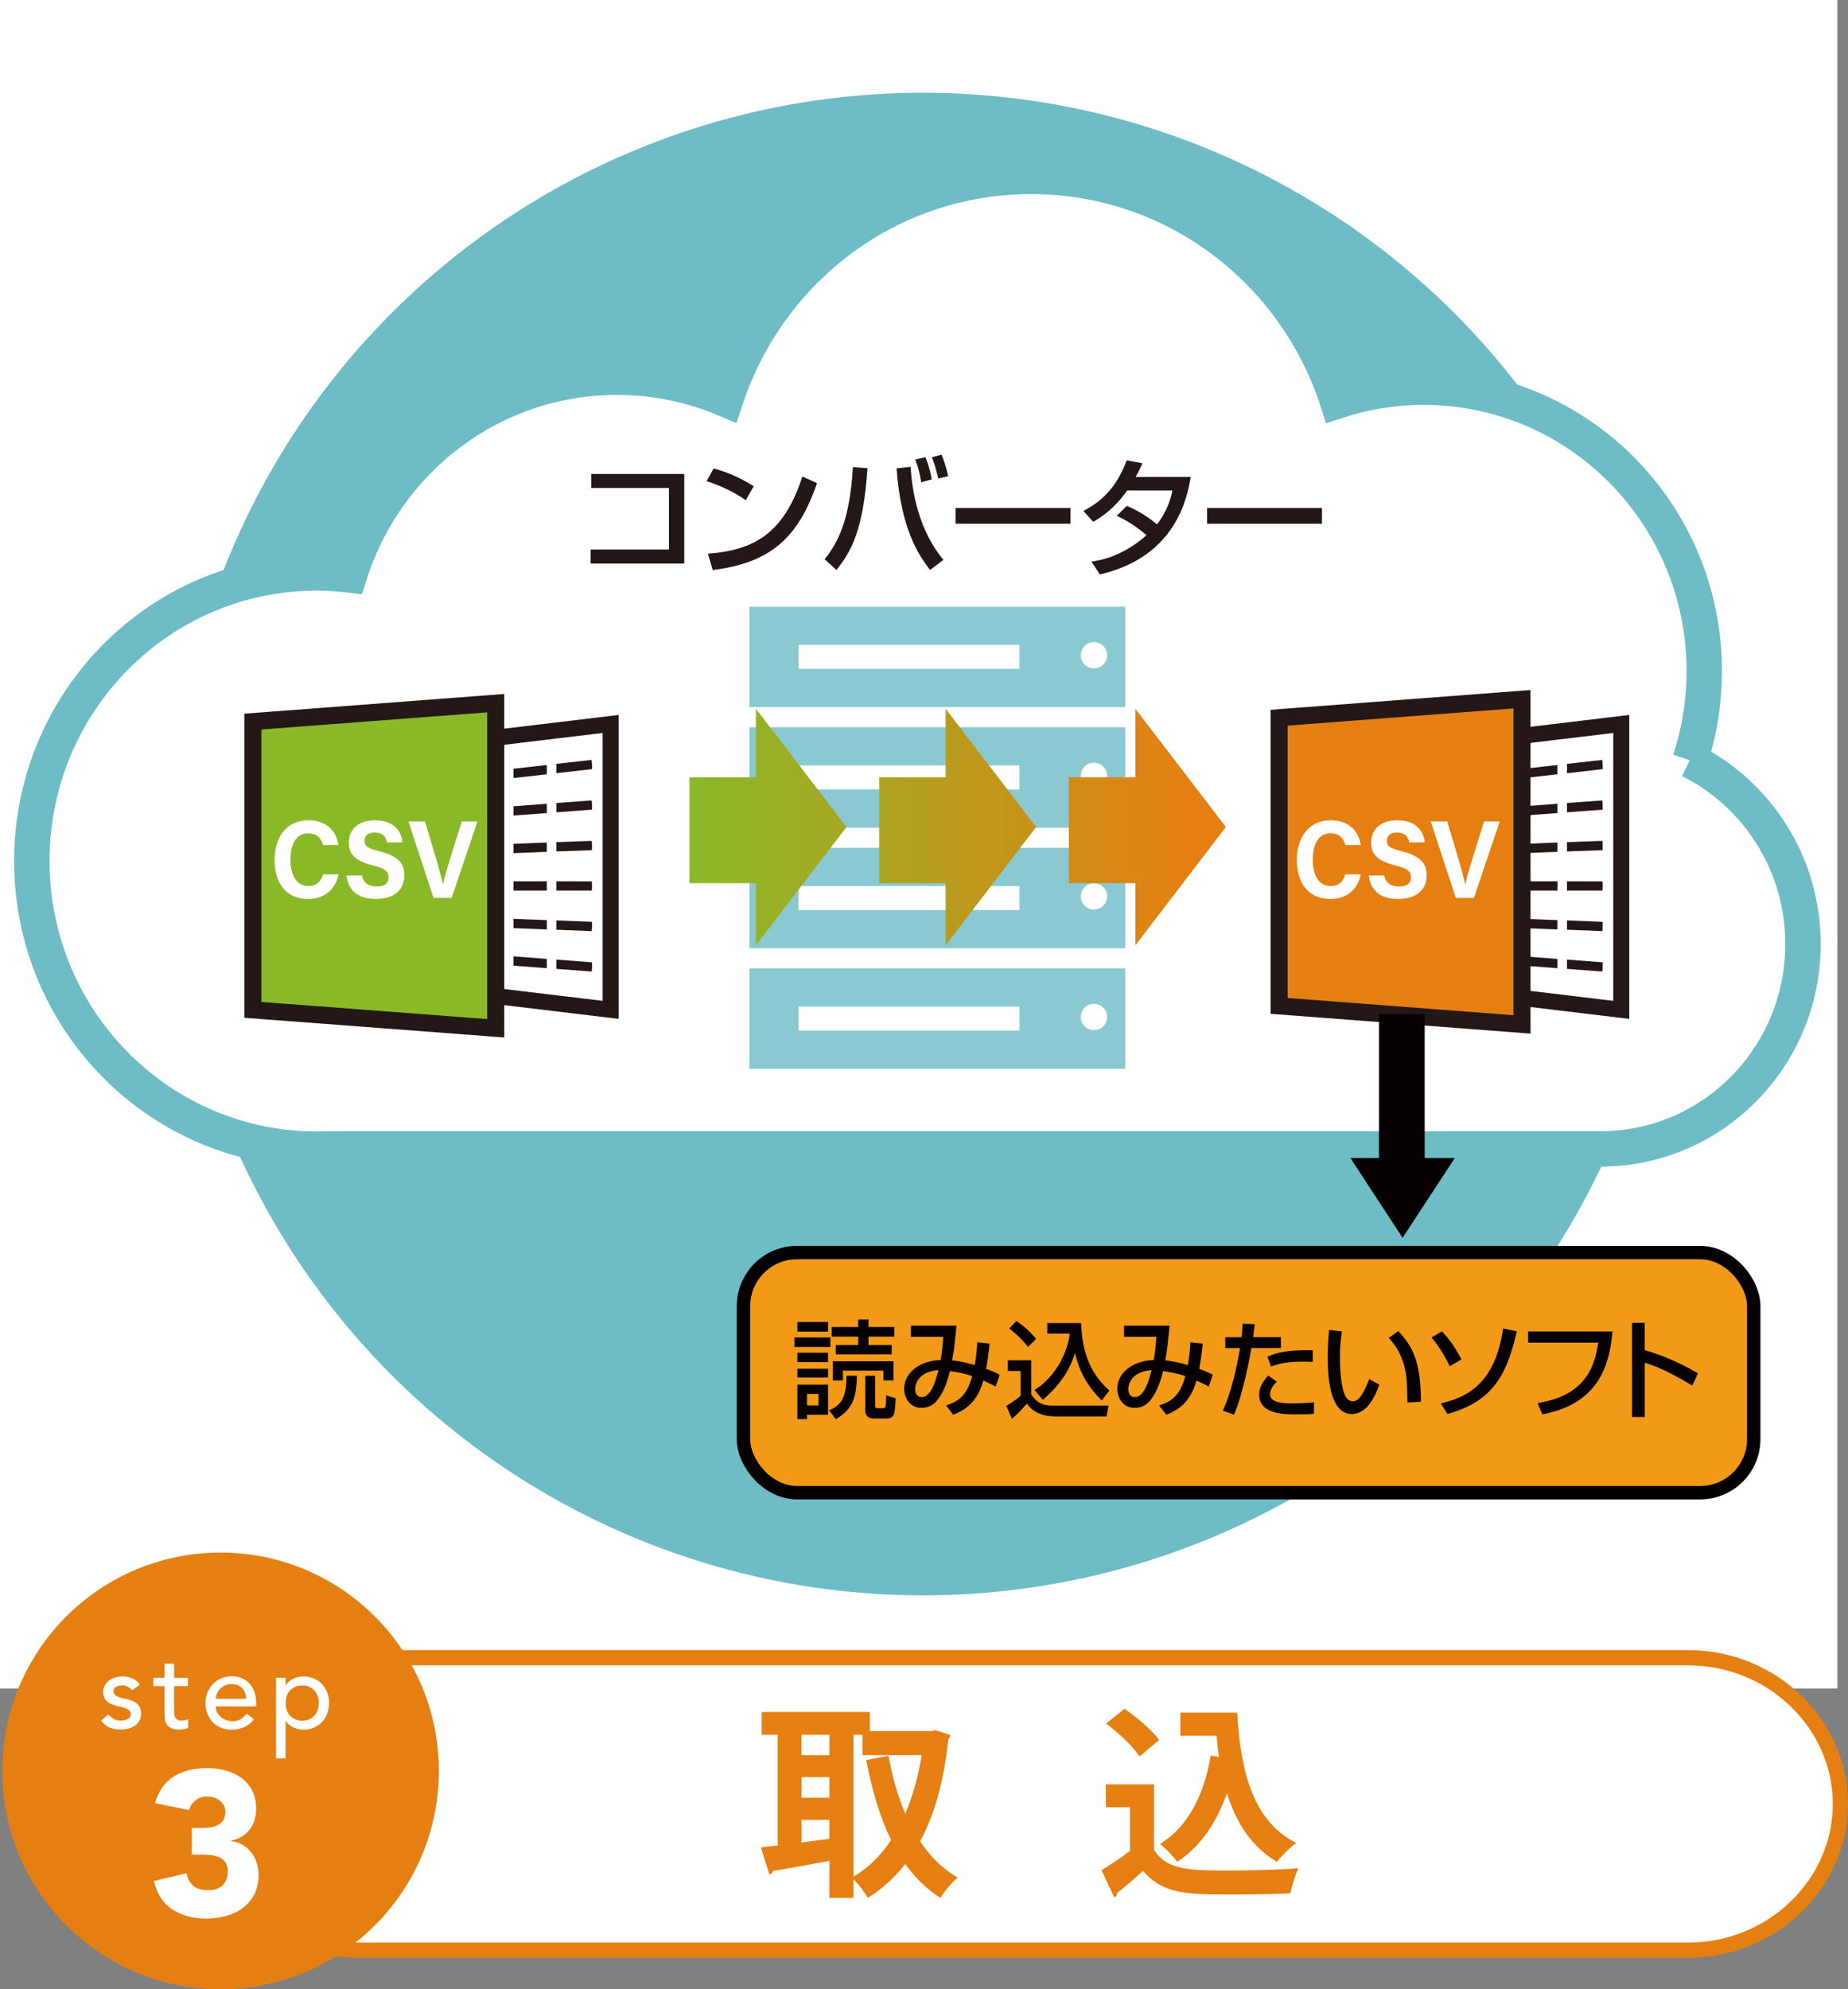 <svg xmlns="http://www.w3.org/2000/svg" xmlns:xlink="http://www.w3.org/1999/xlink" viewBox="0 0 242.72 261.2"><rect x="0" y="0" width="242.72" height="261.2" fill="#808080" stroke="none"/><defs><style>.cls-1{opacity:.8;}.cls-1,.cls-2,.cls-3,.cls-4,.cls-5,.cls-6{fill:none;}.cls-7{stroke-width:2.24px;}.cls-7,.cls-8,.cls-9{stroke:#231815;}.cls-7,.cls-10{fill:#e57f12;}.cls-8{fill:#8ab928;stroke-width:2.24px;}.cls-9{stroke-width:2.1px;}.cls-9,.cls-11,.cls-12{fill:#fff;}.cls-2{stroke:#040000;stroke-width:1.76px;}.cls-3{isolation:isolate;}.cls-13{fill:#f39918;}.cls-14{fill:#231815;}.cls-15{fill:#070001;}.cls-16{fill:#6dbcc6;}.cls-4{stroke:#e57f12;stroke-width:2px;}.cls-17{fill:url(#_名称未設定グラデーション_86-2);}.cls-18{fill:url(#_名称未設定グラデーション_86-3);}.cls-19{fill:url(#_名称未設定グラデーション_86);}.cls-5{mix-blend-mode:multiply;}.cls-6{stroke:#070001;stroke-width:6px;}.cls-12{stroke:#6dbcc6;stroke-width:4.65px;}</style><linearGradient id="_&#x540D;&#x79F0;&#x672A;&#x8A2D;&#x5B9A;&#x30B0;&#x30E9;&#x30C7;&#x30FC;&#x30B7;&#x30E7;&#x30F3;_86" x1="90.98" y1="108.59" x2="155.88" y2="108.59" gradientUnits="userSpaceOnUse"><stop offset="0" stop-color="#8ab928"></stop><stop offset="1" stop-color="#e57f12"></stop></linearGradient><linearGradient id="_&#x540D;&#x79F0;&#x672A;&#x8A2D;&#x5B9A;&#x30B0;&#x30E9;&#x30C7;&#x30FC;&#x30B7;&#x30E7;&#x30F3;_86-2" x1="90.98" x2="155.88" xlink:href="#_&#x540D;&#x79F0;&#x672A;&#x8A2D;&#x5B9A;&#x30B0;&#x30E9;&#x30C7;&#x30FC;&#x30B7;&#x30E7;&#x30F3;_86"></linearGradient><linearGradient id="_&#x540D;&#x79F0;&#x672A;&#x8A2D;&#x5B9A;&#x30B0;&#x30E9;&#x30C7;&#x30FC;&#x30B7;&#x30E7;&#x30F3;_86-3" x1="90.98" x2="155.88" xlink:href="#_&#x540D;&#x79F0;&#x672A;&#x8A2D;&#x5B9A;&#x30B0;&#x30E9;&#x30C7;&#x30FC;&#x30B7;&#x30E7;&#x30F3;_86"></linearGradient></defs><g class="cls-3"><g id="_&#x4E0B;&#x7D75;"><rect class="cls-11" width="241.33" height="221.71"></rect></g><g id="_&#x4EBA;"><circle class="cls-16" cx="121.22" cy="110.83" r="98.65"></circle><path class="cls-12" d="m221.97,99.83c1.21-3.69,1.87-7.62,1.87-11.72,0-20.58-16.5-37.27-36.86-37.27-3.95,0-7.75.63-11.32,1.8-5.53-17.11-21.43-29.48-40.21-29.48s-34.55,12.27-40.14,29.27c-4.39-1.87-9.22-2.9-14.28-2.9-16.46,0-30.39,10.91-35.13,25.96-1.41-.16-2.84-.26-4.3-.26-20.67,0-37.42,16.94-37.42,37.83s16.75,37.83,37.42,37.83c.4,0,.8-.02,1.19-.03h167.41c14.7,0,26.61-12.05,26.61-26.9,0-10.59-6.06-19.75-14.86-24.14Z"></path><g class="cls-1"><rect class="cls-16" x="98.44" y="127.15" width="49.36" height="13.19"></rect><rect class="cls-11" x="104.89" y="132.18" width="29.01" height="3.14"></rect><circle class="cls-11" cx="143.68" cy="133.54" r="1.73"></circle><rect class="cls-16" x="98.44" y="111.32" width="49.36" height="13.19"></rect><rect class="cls-11" x="104.89" y="116.35" width="29.01" height="3.14"></rect><circle class="cls-11" cx="143.68" cy="117.7" r="1.73"></circle><rect class="cls-16" x="98.44" y="95.49" width="49.36" height="13.19"></rect><rect class="cls-11" x="104.89" y="100.51" width="29.01" height="3.14"></rect><circle class="cls-11" cx="143.68" cy="101.87" r="1.73"></circle><rect class="cls-16" x="98.44" y="79.66" width="49.36" height="13.19"></rect><rect class="cls-11" x="104.89" y="84.68" width="29.01" height="3.14"></rect><circle class="cls-11" cx="143.68" cy="86.04" r="1.73"></circle></g><g class="cls-5"><polygon class="cls-19" points="161.01 108.59 149.12 93.06 149.12 102.06 140.39 102.06 140.39 115.96 149.12 115.96 149.12 124.13 161.01 108.59"></polygon><polygon class="cls-17" points="136.09 108.59 124.2 93.06 124.2 102.06 115.47 102.06 115.47 115.96 124.2 115.96 124.2 124.13 136.09 108.59"></polygon><polygon class="cls-18" points="111.18 108.59 99.28 93.06 99.28 102.06 90.55 102.06 90.55 115.96 99.28 115.96 99.28 124.13 111.18 108.59"></polygon></g><path class="cls-14" d="m89.87,62.24v11.76h-12.29v-1.84h10.28v-8.09h-10.21v-1.83h12.22Z"></path><path class="cls-14" d="m97.94,65.68c-1.28-.94-3.38-1.97-5.13-2.5l.92-1.67c1.5.42,2.97.92,5.27,2.33l-1.05,1.84Zm-4.96,7.02c6.36-.46,10.04-2.91,12.41-10.13l1.92.87c-2.5,7.26-6.17,10.47-13.7,11.41l-.63-2.14Z"></path><path class="cls-14" d="m108.31,73.43c1.73-2.16,3.31-5.08,3.71-12.1l1.92.15c-.56,8.09-2.07,10.84-4.08,13.36l-1.55-1.41Zm11.3-12.14c.17,3.38,1.12,8.43,4.3,12.22l-1.75,1.33c-1.65-2.11-3.84-5.58-4.4-13.34l1.85-.2Zm1.38,2.04c-.26-1.67-.6-2.5-.78-2.99l1.34-.31c.38.93.6,1.68.83,2.92l-1.39.37Zm2.24-.49c-.34-1.45-.48-1.89-.85-2.8l1.29-.34c.24.61.61,1.63.87,2.82l-1.31.32Z"></path><path class="cls-14" d="m140.6,66.71v2.06h-15.1v-2.06h15.1Z"></path><path class="cls-14" d="m148.02,66.44c.68.29,2.16.92,3.94,2.41,1.48-1.9,1.85-3.62,2.02-4.44h-5.93c-1.82,2.55-3.64,3.64-4.47,4.11l-1.28-1.43c2.96-1.55,4.52-3.6,5.69-6.65l2.06.39c-.22.49-.39.88-.9,1.8h7.24c-.44,2.63-1.89,10.47-11.93,12.8l-1.11-1.68c1.26-.2,4.01-.66,7.24-3.47-1.73-1.5-3.14-2.18-3.91-2.55l1.33-1.31Z"></path><path class="cls-14" d="m173.63,66.71v2.06h-15.09v-2.06h15.09Z"></path><polygon class="cls-9" points="80.2 132.6 51.86 129.2 51.86 98.46 80.2 95.06 80.2 132.6"></polygon><polygon class="cls-8" points="65.11 135.02 33.21 132.6 33.21 94.75 65.11 92.33 65.11 135.02"></polygon><path class="cls-11" d="m44.46,114.8c-.38,1.87-1.69,3.24-4.03,3.24-2.96,0-4.37-2.25-4.37-5.11s1.45-5.22,4.46-5.22c2.49,0,3.7,1.57,3.93,3.25h-2.02c-.2-.77-.7-1.54-1.97-1.54-1.67,0-2.31,1.61-2.31,3.44,0,1.7.56,3.48,2.37,3.48,1.32,0,1.74-.95,1.91-1.53h2.04Z"></path><path class="cls-11" d="m47.53,114.95c.21,1.01.89,1.45,1.97,1.45s1.54-.46,1.54-1.19c0-.82-.45-1.17-2.05-1.57-2.54-.64-3.17-1.63-3.17-2.99,0-1.75,1.22-2.94,3.43-2.94,2.48,0,3.47,1.43,3.61,2.9h-2.04c-.1-.62-.42-1.29-1.62-1.29-.82,0-1.32.36-1.32,1.08s.4.98,1.91,1.36c2.72.69,3.32,1.77,3.32,3.19,0,1.83-1.29,3.09-3.76,3.09s-3.62-1.25-3.85-3.08h2.04Z"></path><path class="cls-11" d="m56.94,117.89l-3.3-10.04h2.17l1.39,4.64c.42,1.4.74,2.59.96,3.62h.03c.19-.94.56-2.16,1-3.58l1.46-4.67h2.06l-3.39,10.04h-2.38Z"></path><polygon class="cls-14" points="71.82 127.13 71.82 125.91 67.44 125.58 67.44 126.8 71.82 127.13"></polygon><polygon class="cls-14" points="71.82 120.82 67.44 120.65 67.44 121.87 71.82 122.04 71.82 120.82"></polygon><rect class="cls-14" x="67.44" y="115.72" width="4.38" height="1.22"></rect><polygon class="cls-14" points="71.82 110.63 67.44 110.8 67.44 112.02 71.82 111.85 71.82 110.63"></polygon><polygon class="cls-14" points="71.82 105.54 67.44 105.87 67.44 107.09 71.82 106.76 71.82 105.54"></polygon><polygon class="cls-14" points="67.44 100.94 67.44 102.16 71.82 101.67 71.82 100.45 67.44 100.94"></polygon><polygon class="cls-14" points="73.07 127.22 77.72 127.57 77.76 126.97 77.76 126.36 73.07 126 73.07 127.22"></polygon><polygon class="cls-14" points="77.72 122.26 77.76 121.66 77.75 121.04 73.07 120.86 73.07 122.08 77.72 122.26"></polygon><polygon class="cls-14" points="77.73 116.94 77.76 116.34 77.73 115.73 73.07 115.72 73.07 116.94 77.73 116.94"></polygon><polygon class="cls-14" points="77.74 111.63 77.76 111.02 77.72 110.41 73.07 110.58 73.07 111.8 77.74 111.63"></polygon><polygon class="cls-14" points="77.75 106.31 77.76 105.7 77.71 105.1 73.07 105.44 73.07 106.66 77.75 106.31"></polygon><polygon class="cls-14" points="77.69 99.78 73.07 100.3 73.07 101.53 77.76 100.99 77.76 100.38 77.69 99.78"></polygon><polygon class="cls-9" points="212.94 132.6 184.6 129.2 184.6 98.46 212.94 95.06 212.94 132.6"></polygon><polygon class="cls-7" points="199.9 134.51 168 132.08 168 94.24 199.9 91.81 199.9 134.51"></polygon><path class="cls-11" d="m178.73,114.8c-.38,1.87-1.69,3.24-4.03,3.24-2.96,0-4.37-2.25-4.37-5.11s1.45-5.22,4.46-5.22c2.49,0,3.7,1.57,3.93,3.25h-2.02c-.2-.77-.7-1.54-1.97-1.54-1.67,0-2.31,1.61-2.31,3.44,0,1.7.56,3.48,2.37,3.48,1.32,0,1.74-.95,1.91-1.53h2.04Z"></path><path class="cls-11" d="m181.8,114.95c.21,1.01.89,1.45,1.97,1.45s1.54-.46,1.54-1.19c0-.82-.45-1.17-2.05-1.57-2.54-.64-3.17-1.63-3.17-2.99,0-1.75,1.22-2.94,3.43-2.94,2.48,0,3.47,1.43,3.61,2.9h-2.04c-.1-.62-.42-1.29-1.62-1.29-.82,0-1.32.36-1.32,1.08s.4.98,1.91,1.36c2.72.69,3.32,1.77,3.32,3.19,0,1.83-1.29,3.09-3.76,3.09s-3.62-1.25-3.85-3.08h2.04Z"></path><path class="cls-11" d="m191.21,117.89l-3.3-10.04h2.17l1.39,4.64c.42,1.4.74,2.59.96,3.62h.03c.19-.94.56-2.16,1-3.58l1.46-4.67h2.06l-3.39,10.04h-2.38Z"></path><polygon class="cls-14" points="204.55 127.13 204.55 125.91 200.18 125.58 200.18 126.8 204.55 127.13"></polygon><polygon class="cls-14" points="204.55 120.82 200.18 120.65 200.18 121.87 204.55 122.04 204.55 120.82"></polygon><rect class="cls-14" x="200.18" y="115.72" width="4.38" height="1.22"></rect><polygon class="cls-14" points="204.55 110.63 200.18 110.8 200.18 112.02 204.55 111.85 204.55 110.63"></polygon><polygon class="cls-14" points="204.55 105.54 200.18 105.87 200.18 107.09 204.55 106.76 204.55 105.54"></polygon><polygon class="cls-14" points="200.18 100.94 200.18 102.16 204.55 101.67 204.55 100.45 200.18 100.94"></polygon><polygon class="cls-14" points="205.81 127.22 210.45 127.57 210.5 126.97 210.5 126.36 205.81 126 205.81 127.22"></polygon><polygon class="cls-14" points="210.46 122.26 210.5 121.66 210.48 121.04 205.81 120.86 205.81 122.08 210.46 122.26"></polygon><polygon class="cls-14" points="210.47 116.94 210.5 116.34 210.47 115.73 205.81 115.72 205.81 116.94 210.47 116.94"></polygon><polygon class="cls-14" points="210.48 111.63 210.5 111.02 210.46 110.41 205.81 110.58 205.81 111.8 210.48 111.63"></polygon><polygon class="cls-14" points="210.49 106.31 210.5 105.7 210.44 105.1 205.81 105.44 205.81 106.66 210.49 106.31"></polygon><polygon class="cls-14" points="210.43 99.78 205.81 100.3 205.81 101.53 210.5 100.99 210.5 100.38 210.43 99.78"></polygon><line class="cls-6" x1="184.12" y1="133.14" x2="184.12" y2="155.86"></line><polygon class="cls-15" points="184.22 162.53 191.07 152.06 177.37 152.06 184.22 162.53"></polygon><rect class="cls-13" x="97.65" y="164.47" width="132.69" height="31.53" rx="7.04" ry="7.04"></rect><rect class="cls-2" x="97.65" y="164.47" width="132.69" height="31.53" rx="7.04" ry="7.04"></rect><path class="cls-15" d="m104.34,175.61h4.73v1.25h-4.73v-1.25Zm.39-2.03h4.03v1.27h-4.03v-1.27Zm0,4.04h4.03v1.23h-4.03v-1.23Zm0,2.11h4.03v1.15h-4.03v-1.15Zm0,2.08h4.03v3.96h-2.77v.57h-1.26v-4.53Zm1.26,1.22v1.51h1.51v-1.51h-1.51Zm6.55-2.39c-.01,3.36-.9,4.58-2.76,5.71l-.88-1.16c1.69-.73,2.27-1.81,2.28-4.55h1.36Zm4.92-5.13h-3.39v1.1h3.05v1.22h-7.35v-1.22h2.94v-1.1h-3.47v-1.27h3.47v-.98h1.36v.98h3.39v1.27Zm-.11,3.23v2.52h-1.32v-1.29h-5.32v1.29h-1.32v-2.52h7.95Zm.28,4.86c-.07,2.13-.14,2.66-1.3,2.66h-1.46c-.74,0-1.22-.25-1.22-1.08v-4.53h1.3v3.9c0,.36.11.36.39.36h.6c.39,0,.42,0,.45-1.69l1.23.38Z"></path><path class="cls-15" d="m129.98,176.42c-.17,1.68-.29,2.36-.46,3.32.92.34,1.2.46,1.78.78l-.53,1.55c-.35-.2-1.02-.54-1.61-.8-.6,2.04-1.61,3.62-3.97,4.49l-.94-1.22c1.47-.48,2.71-1.12,3.44-3.85-.71-.24-1.69-.5-2.92-.66-.24,1.01-.71,2.62-1.65,3.81-.62.77-1.37,1.02-2.1,1.02-1.67,0-2.27-1.51-2.27-2.52,0-1.96,1.89-3.68,4.79-3.76.21-1.12.25-1.75.35-3.05h-4.25v-1.46h5.99c-.03.22-.04.43-.24,2.31-.08.83-.24,1.71-.34,2.24.96.11,1.68.24,2.97.62.04-.2.27-1.46.34-2.99l1.64.17Zm-9.78,5.99c0,.71.39,1.04.85,1.04,1.3,0,1.93-2.43,2.2-3.54-2.63.17-3.05,1.86-3.05,2.5Z"></path><path class="cls-15" d="m132.37,178.61h3.08v4.48c.92,1.47,2.1,1.47,2.97,1.47h7.18l-.27,1.43h-6.59c-2.55,0-3.4-1.08-3.88-1.69-.57.71-1.34,1.5-1.96,2l-.73-1.71c.67-.38,1.27-.8,1.88-1.3v-3.27h-1.68v-1.4Zm1.15-5.16c1.01.73,1.74,1.36,2.56,2.35l-1.05,1.06c-.94-1.2-2.01-2.07-2.48-2.43l.96-.98Zm2.37,9.05c2.15-1.29,4.17-4.1,4.63-7.39h-2.97v-1.38h4.44c.18,4.88,1.89,7.19,3.72,8.86l-1.01,1.3c-2.21-2.2-3.06-4.27-3.51-6.25-.73,2.53-2.36,4.59-4.23,6.17l-1.08-1.3Z"></path><path class="cls-15" d="m157.97,176.42c-.17,1.68-.29,2.36-.46,3.32.92.34,1.2.46,1.78.78l-.53,1.55c-.35-.2-1.02-.54-1.61-.8-.6,2.04-1.61,3.62-3.97,4.49l-.94-1.22c1.47-.48,2.71-1.12,3.44-3.85-.71-.24-1.69-.5-2.92-.66-.24,1.01-.71,2.62-1.65,3.81-.62.77-1.37,1.02-2.1,1.02-1.67,0-2.27-1.51-2.27-2.52,0-1.96,1.89-3.68,4.79-3.76.21-1.12.25-1.75.35-3.05h-4.25v-1.46h5.99c-.03.22-.04.43-.24,2.31-.08.83-.24,1.71-.34,2.24.96.11,1.68.24,2.97.62.04-.2.27-1.46.34-2.99l1.64.17Zm-9.78,5.99c0,.71.39,1.04.85,1.04,1.3,0,1.93-2.43,2.2-3.54-2.63.17-3.05,1.86-3.05,2.5Z"></path><path class="cls-15" d="m164.81,173.86c-.06.41-.08.71-.22,1.72h3.65v1.43h-3.88c-.15.99-1.12,6.11-2.28,8.75l-1.48-.53c1.13-2.36,1.92-6.09,2.27-8.21h-1.94v-1.43h2.13c.13-1.16.14-1.33.15-1.78l1.61.06Zm2.88,7.57c-.83.84-.88,1.43-.88,1.64,0,1.2,1.96,1.2,2.8,1.2.91,0,2.08-.03,2.97-.14v1.51c-.46.04-.76.07-2.43.07-1.5,0-4.77,0-4.77-2.6,0-1.04.57-1.82,1.19-2.49l1.13.81Zm4.72-2.6c-.35-.03-.71-.04-1.27-.04-2.53,0-3.71.45-4.2.64l-.48-1.29c1.3-.55,2.53-.9,5.96-.85v1.54Z"></path><path class="cls-15" d="m176.26,174.81c-.1.62-.27,1.67-.27,3.44,0,1.37.11,4.42.94,5.4.14.17.42.35.77.35.9,0,1.62-1.54,2.13-2.92l1.34.73c-.95,2.6-2.13,3.86-3.61,3.86-2.64,0-3.18-3.99-3.18-7.51,0-1.57.13-2.88.18-3.54l1.69.2Zm8.59,9.35c-.04-2.63-.07-3.99-.66-5.57-.53-1.46-1.22-2.32-1.79-2.9l1.25-.92c1.75,1.89,2.98,3.79,2.98,9.29l-1.78.1Z"></path><path class="cls-15" d="m190.41,179.4c-.18-.39-1.12-2.32-2.39-3.78l1.37-.81c1.13,1.25,1.69,2.03,2.56,3.69l-1.54.9Zm-1.18,4.88c2.87-.71,7.08-2.07,8.19-9.84l1.8.36c-1.25,5.44-2.95,9.18-9.12,10.86l-.87-1.39Z"></path><path class="cls-15" d="m211.79,174.81c-.36,4.07-1.58,9.49-9.22,10.9l-.63-1.48c6.79-1.04,7.57-5.46,7.98-7.93h-9.22v-1.48h11.1Z"></path><path class="cls-15" d="m216.02,173.7v3.58c3.4.97,6.06,2.49,7,3.04l-.75,1.61c-1.57-.94-4.32-2.49-6.24-2.98v7.11h-1.68v-12.36h1.68Z"></path></g><g id="layer"><path class="cls-11" d="m27.16,236.87c0-10.56,9-19.2,20-19.2h174.56c11,0,20,8.64,20,19.2s-9,19.2-20,19.2H47.16c-11,0-20-8.64-20-19.2Z"></path><path class="cls-4" d="m27.16,236.87c0-10.56,9-19.2,20-19.2h174.56c11,0,20,8.64,20,19.2s-9,19.2-20,19.2H47.16c-11,0-20-8.64-20-19.2Z"></path><path class="cls-10" d="m122.9,227.2l1.92.62c-.03.22-.16.4-.27.57-.57,5.4-1.78,9.85-3.7,13.39,1.32,1.97,2.94,3.62,4.94,4.75-.73.59-1.78,1.83-2.27,2.67-1.84-1.16-3.35-2.67-4.62-4.45-1.4,1.78-3.02,3.27-4.91,4.45-.43-.73-1.21-1.78-1.89-2.43v2.43h-3.16v-4.86c-2.78.51-5.51,1.03-7.4,1.32-.05.27-.27.43-.49.46l-1.11-3.54,2.21-.27v-14.52h-2.11v-3h14.2v2.51h8.07l.57-.11Zm-13.96.59h-3.67v2.67h3.67v-2.67Zm-3.67,5.56v2.7h3.67v-2.7h-3.67Zm0,5.61v2.97l3.67-.49v-2.48h-3.67Zm6.83-11.17v18.62c1.92-1.11,3.56-2.75,4.94-4.8-1.48-3.02-2.51-6.56-3.27-10.5l2.92-.57c.51,2.73,1.21,5.29,2.21,7.61.97-2.27,1.7-4.86,2.16-7.69h-7.77v-2.67h-1.19Z"></path><path class="cls-10" d="m151.57,234.3v8.58c1.67,2.73,4.94,2.73,9.66,2.73,3.11,0,6.78-.08,9.29-.3-.35.78-.87,2.35-1.03,3.29-2,.11-4.8.16-7.45.16-6.05,0-9.29,0-11.9-3.1-1.19,1.05-2.4,2.11-3.43,2.92,0,.3-.11.46-.38.54l-1.65-3.56c1.16-.7,2.54-1.59,3.73-2.54v-5.72h-3.16v-3h6.32Zm-3.89-9.93c1.65,1.13,3.64,2.81,4.56,4.1l-2.56,2.16c-.84-1.3-2.78-3.1-4.4-4.32l2.4-1.94Zm7.34.51h7.48c.43,7.72,2.08,14.28,7.75,17.11-.78.54-1.94,1.7-2.54,2.48-3.37-2-5.37-5.16-6.56-9.02-1.35,3.86-3.46,6.99-6.53,9.02-.46-.65-1.56-1.81-2.27-2.35,3.64-2.19,5.8-6.4,6.67-11.61l1.08.19c-.13-.89-.24-1.83-.32-2.78h-4.75v-3.05Z"></path><circle class="cls-10" cx="28.97" cy="232.53" r="28.67"></circle><path class="cls-11" d="m17.36,221.96c-.15-.19-.33-.34-.55-.47-.22-.13-.49-.19-.8-.19-.3,0-.56.06-.78.19-.22.13-.33.31-.33.55,0,.2.06.35.19.48s.28.22.45.29c.17.08.36.13.55.17.2.04.36.07.5.1.27.07.53.14.76.24.24.09.44.21.62.36s.31.33.41.55.15.48.15.78c0,.37-.08.69-.24.96-.16.27-.36.48-.62.65s-.54.29-.86.36c-.32.08-.65.11-.97.11-.55,0-1.03-.08-1.45-.25s-.79-.48-1.11-.92l.95-.78c.21.21.43.39.69.55.25.16.56.24.92.24.16,0,.32-.02.48-.05.16-.03.31-.08.43-.15s.23-.16.31-.27.12-.23.12-.37c0-.19-.06-.34-.17-.46-.12-.12-.26-.22-.42-.29-.16-.07-.34-.13-.52-.17-.18-.04-.34-.08-.48-.11-.27-.07-.53-.14-.77-.22-.24-.08-.46-.2-.64-.34-.19-.14-.34-.32-.45-.53s-.17-.48-.17-.8c0-.35.07-.65.22-.9s.34-.47.57-.64.51-.29.81-.38c.3-.08.61-.13.92-.13.45,0,.88.08,1.29.25.41.17.74.45.98.84l-.98.74Z"></path><path class="cls-11" d="m24.68,221.39h-1.81v3.01c0,.19,0,.37.01.55,0,.18.04.35.11.49.06.15.15.26.28.35s.31.13.55.13c.15,0,.3-.01.46-.04.16-.03.3-.08.43-.15v1.15c-.15.08-.34.14-.58.17-.24.03-.42.05-.55.05-.49,0-.86-.07-1.13-.2-.27-.13-.46-.31-.59-.52s-.2-.46-.22-.72c-.02-.27-.03-.53-.03-.8v-3.46h-1.46v-1.09h1.46v-1.86h1.26v1.86h1.81v1.09Z"></path><path class="cls-11" d="m28.34,224.08c0,.29.06.55.19.79.13.24.29.44.5.61s.44.3.71.39c.27.09.55.14.84.14.39,0,.73-.09,1.02-.27.29-.18.55-.42.8-.72l.95.73c-.7.91-1.68,1.36-2.94,1.36-.52,0-1-.09-1.42-.27-.42-.18-.78-.42-1.08-.74-.29-.31-.52-.68-.68-1.11-.16-.42-.24-.88-.24-1.38s.09-.95.26-1.38c.17-.42.41-.79.71-1.11.3-.31.67-.56,1.08-.74.42-.18.88-.27,1.37-.27.59,0,1.08.1,1.49.31.41.21.74.47,1,.8.26.33.45.71.57,1.12.12.42.17.84.17,1.27v.45h-5.32Zm3.98-1.01c0-.28-.05-.54-.13-.77s-.2-.44-.36-.61c-.16-.17-.36-.31-.59-.41-.24-.1-.52-.15-.83-.15s-.59.06-.85.17c-.26.12-.47.27-.65.46s-.31.39-.41.62c-.1.23-.15.46-.15.68h3.98Z"></path><path class="cls-11" d="m36.25,220.3h1.26v.95h.03c.24-.36.58-.63,1-.83.42-.2.86-.29,1.31-.29.51,0,.98.09,1.39.27.42.18.77.42,1.06.74s.52.69.68,1.11c.16.42.24.88.24,1.36s-.08.96-.24,1.38c-.16.42-.38.79-.68,1.11s-.65.56-1.06.74c-.42.18-.88.27-1.39.27-.48,0-.92-.1-1.34-.3-.42-.2-.74-.47-.97-.82h-.03v4.9h-1.26v-10.58Zm3.44,1.01c-.34,0-.64.06-.91.17-.27.12-.5.28-.69.48-.19.2-.33.44-.43.73-.1.29-.15.59-.15.93s.05.65.15.93c.1.28.25.53.43.73.19.2.42.36.69.48.27.12.57.17.91.17s.64-.06.91-.17c.27-.12.5-.28.69-.48.19-.2.33-.44.43-.73.1-.29.15-.6.15-.93s-.05-.65-.15-.93c-.1-.28-.25-.53-.43-.73-.19-.2-.42-.36-.69-.48-.27-.12-.57-.17-.91-.17Z"></path><path class="cls-11" d="m25.19,240.03h1.32c.38,0,.75-.03,1.11-.08s.69-.16.99-.31c.3-.15.54-.37.72-.65s.27-.64.27-1.09c0-.58-.23-1.05-.69-1.43-.46-.38-1.02-.57-1.69-.57-.63,0-1.15.17-1.57.51-.41.34-.68.77-.81,1.27l-4.46-.92c.22-.83.54-1.54.97-2.12s.95-1.06,1.54-1.42,1.26-.63,1.98-.8c.73-.17,1.5-.26,2.31-.26s1.66.1,2.44.31c.78.21,1.47.53,2.07.97s1.07.99,1.42,1.66c.35.67.53,1.46.53,2.38,0,1.06-.28,1.97-.84,2.73-.56.76-1.37,1.24-2.43,1.46v.08c.58.07,1.08.24,1.53.51.44.27.81.6,1.12,1,.31.4.54.85.7,1.35s.24,1.04.24,1.59c0,.96-.19,1.79-.55,2.51-.37.72-.86,1.32-1.49,1.79-.62.48-1.35.83-2.19,1.07-.84.23-1.72.35-2.66.35-1.71,0-3.18-.4-4.41-1.19-1.23-.79-2.05-2.04-2.44-3.75l4.27-1c.14.68.44,1.22.88,1.62.44.4,1.09.59,1.96.59s1.53-.23,1.96-.69c.42-.46.63-1.05.63-1.77,0-.54-.11-.96-.34-1.25-.23-.3-.52-.52-.88-.66-.36-.14-.76-.23-1.21-.26-.45-.03-.9-.04-1.35-.04h-.95v-3.51Z"></path></g></g></svg>